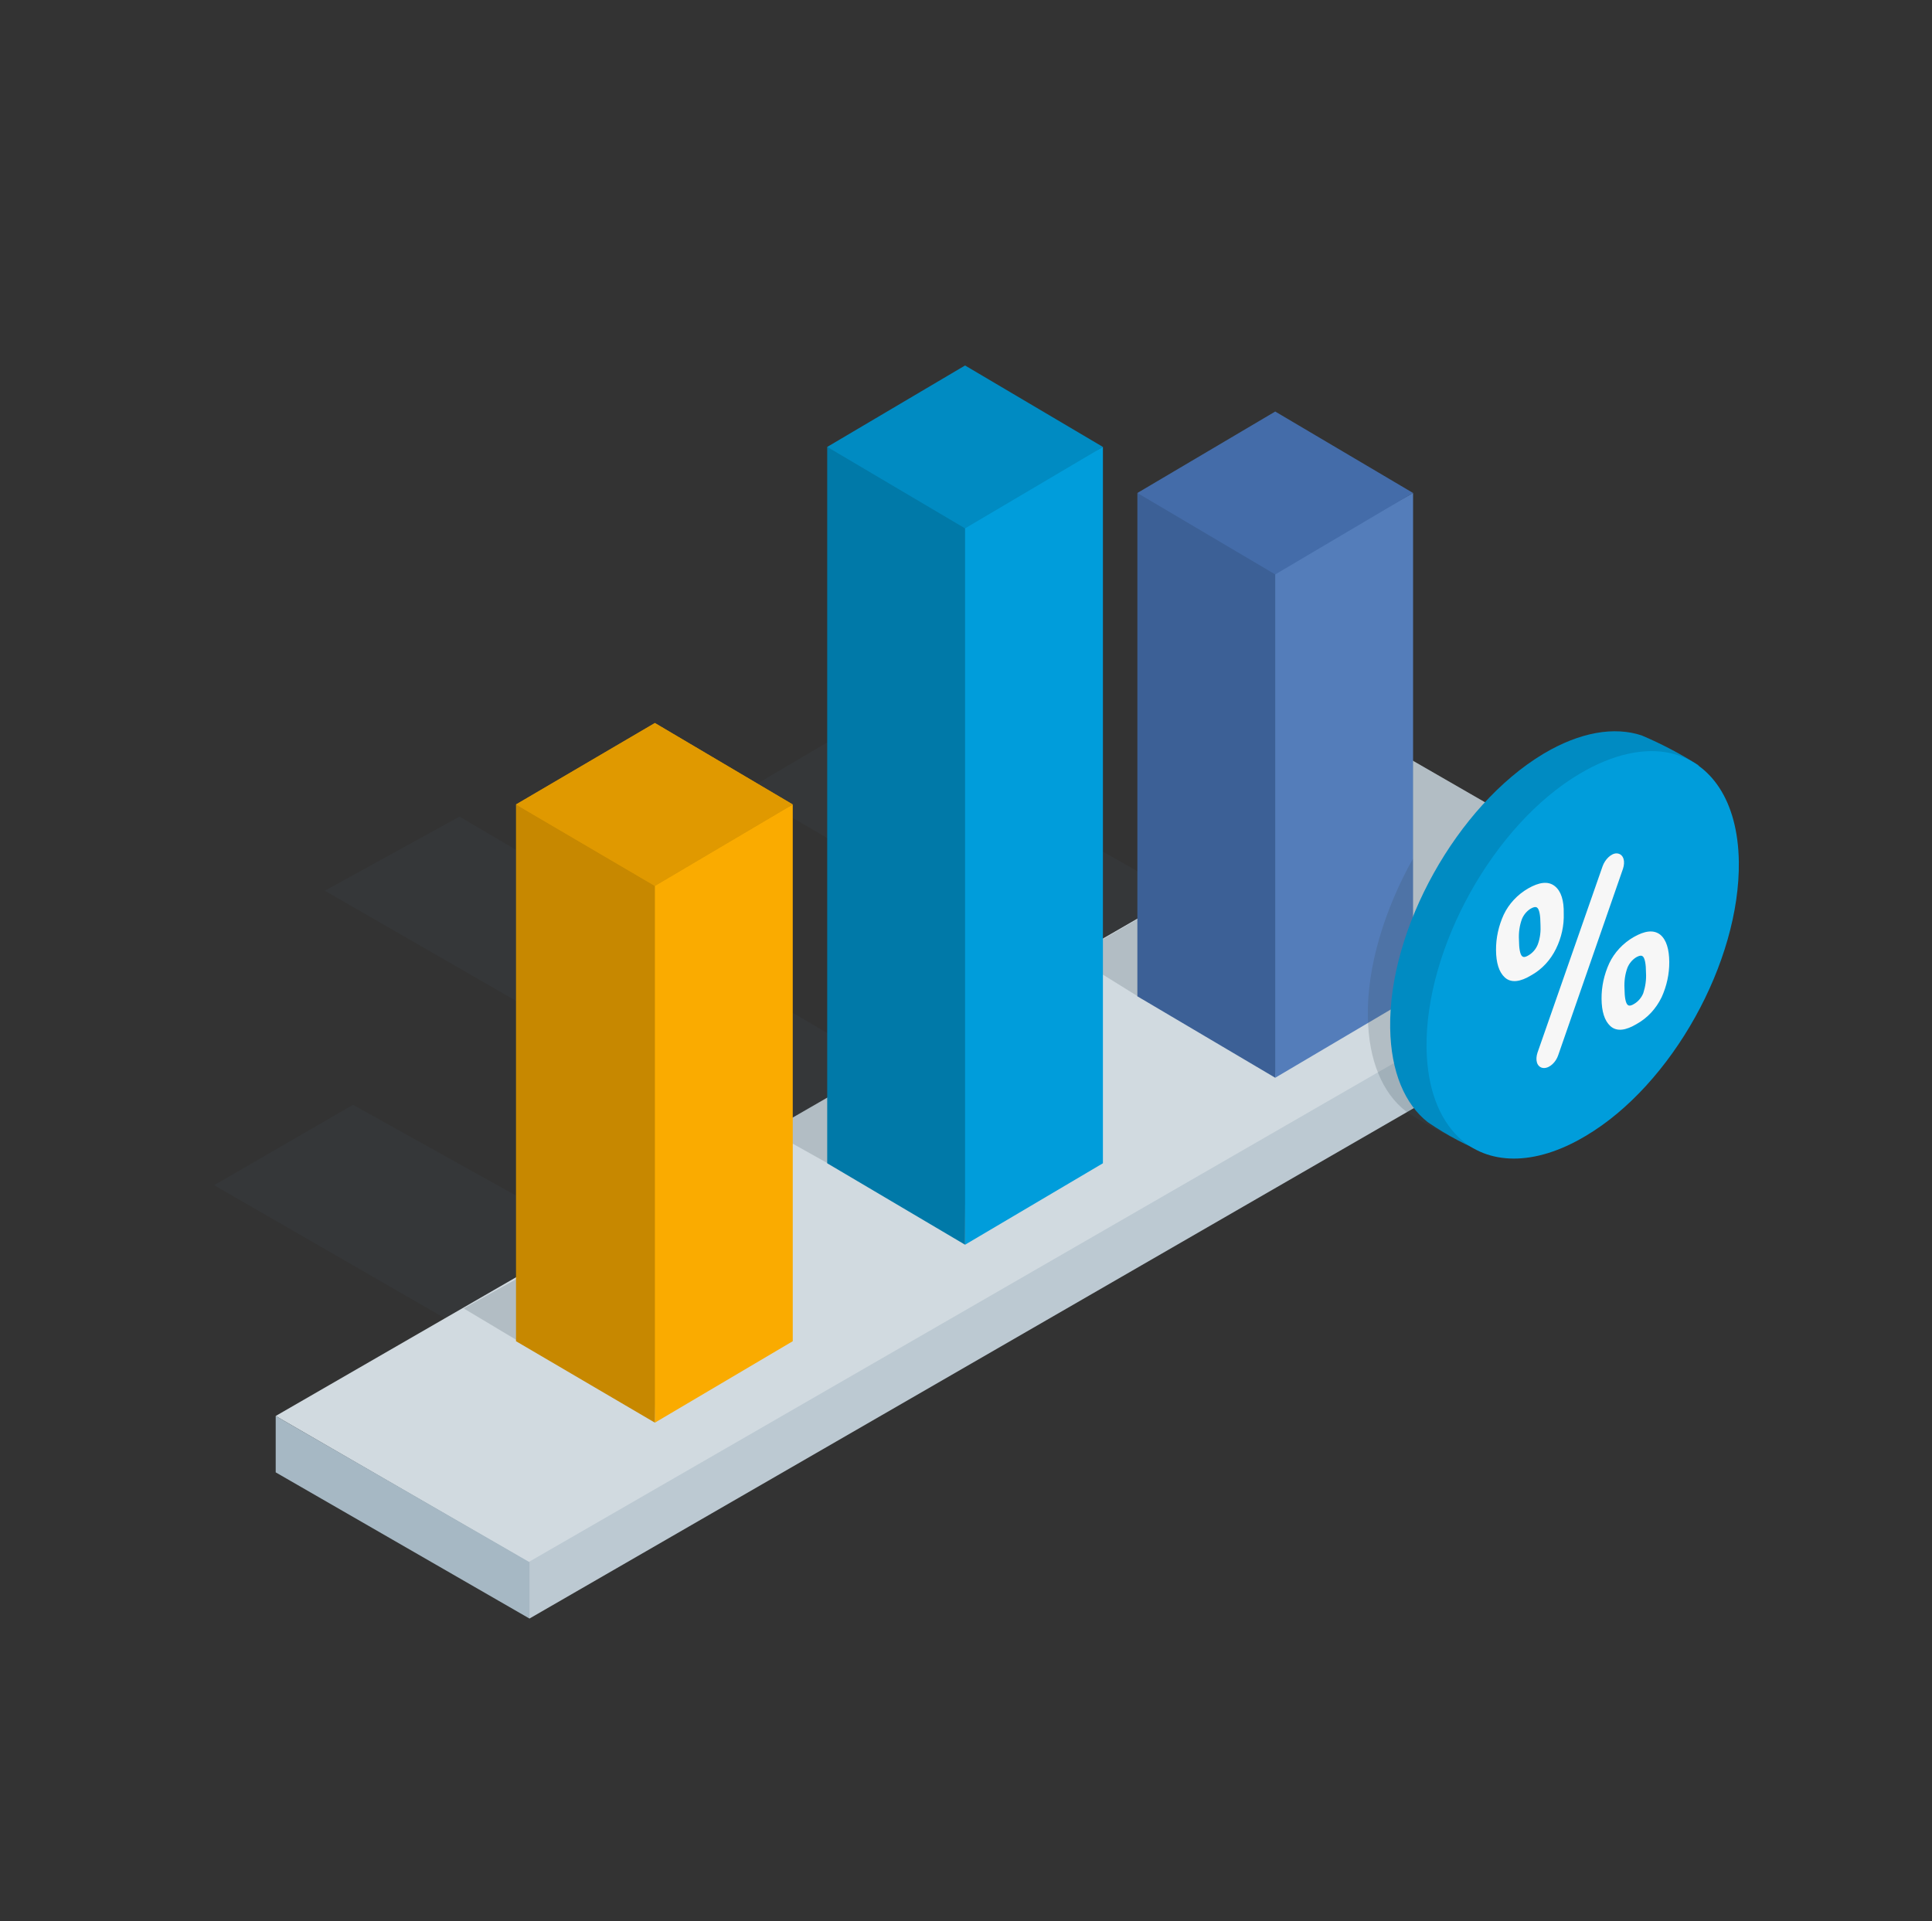 <svg width="185" height="184" viewBox="0 0 185 184" fill="none" xmlns="http://www.w3.org/2000/svg">
<rect x="0" y="0" width="185" height="184" fill="#333333" stroke="none"/>
<path fill-rule="evenodd" clip-rule="evenodd" d="M33.8 105.8L56.6 118.5L55.1 131.7L44.4 125.3L42.7 126.3L20.5 113.5L33.8 105.8ZM83.1 68.8L113.8 86.2V98.5L103.3 92.3L101.6 93.3L71.4 75.7L83.1 68.8ZM44 78.2L86.8 103.4L86.4 115.4L76.2 109.5L74.5 110.3L31.1 85.3L44 78.2Z" fill="#495F6E" fill-opacity="0.1"/>
<path fill-rule="evenodd" clip-rule="evenodd" d="M159.5 92.2L50.7 155L49.041 146.219L159.5 86.8V92.2Z" fill="#BCC9D2"/>
<path fill-rule="evenodd" clip-rule="evenodd" d="M159.5 86.8L50.6 149.6L26.4 135.6L135.2 72.8L159.5 86.8Z" fill="#D1DAE0"/>
<path fill-rule="evenodd" clip-rule="evenodd" d="M50.7 155L26.4 141V135.6L50.7 149.6V155Z" fill="#A6B8C4"/>
<path fill-rule="evenodd" clip-rule="evenodd" d="M56.6 118.5L55.1 131.7L44.4 125.3L56.6 118.5ZM113.293 85.485L109.382 95.68L102.793 91.585L113.293 85.485ZM84.287 102.181L86.4 115.4L73.687 108.281L84.287 102.181Z" fill="#3B4C59" fill-opacity="0.2"/>
<path fill-rule="evenodd" clip-rule="evenodd" d="M61.81 84.44L75.91 77.04V128.44L62.71 136.24L61.81 84.44Z" fill="#FAAB00"/>
<path fill-rule="evenodd" clip-rule="evenodd" d="M62.71 83.84L49.41 77.04V128.44L62.71 136.24V83.84Z" fill="#C78800"/>
<path fill-rule="evenodd" clip-rule="evenodd" d="M62.71 69.24L75.91 77.04L62.71 84.84L49.41 77.04L62.71 69.24Z" fill="#E09900"/>
<path fill-rule="evenodd" clip-rule="evenodd" d="M62.71 69.24L75.91 77.04L62.71 84.84L49.41 77.04L62.71 69.24Z" fill="#E09900"/>
<path fill-rule="evenodd" clip-rule="evenodd" d="M91.41 50.1L105.61 42.8V111.4L92.41 119.2L91.41 50.1Z" fill="#009DDB"/>
<path fill-rule="evenodd" clip-rule="evenodd" d="M92.41 48.7L79.21 42.8V111.4L92.41 119.2V48.7Z" fill="#0079A8"/>
<path fill-rule="evenodd" clip-rule="evenodd" d="M92.41 35L105.61 42.8L92.41 50.6L79.21 42.8L92.41 35Z" fill="#008BC2"/>
<path fill-rule="evenodd" clip-rule="evenodd" d="M121.41 55.01L135.31 47.21V95.41L122.11 103.21L121.41 55.01Z" fill="#547DBA"/>
<path fill-rule="evenodd" clip-rule="evenodd" d="M122.11 52.21L108.91 47.21V95.41L122.11 103.21V52.21Z" fill="#3C6096"/>
<path fill-rule="evenodd" clip-rule="evenodd" d="M122.11 39.41L135.31 47.21L122.11 55.01L108.91 47.21L122.11 39.41Z" fill="#446CA9"/>
<path d="M143.351 77.5C137.957 83.338 134.333 91.978 134.451 99.213C134.503 103.082 138.52 107.656 140.393 109.482C138.349 108.67 136.402 107.634 134.585 106.394C132.399 104.665 131.046 101.591 130.98 97.39C130.882 92.549 132.614 87.026 135.288 82.25C135.288 82.25 135.288 75.863 135.288 72.859L143.351 77.5Z" fill="#3B4C59" fill-opacity="0.2"/>
<path d="M147.78 72.194C151.319 70.082 154.602 69.565 157.201 70.428C159.108 71.237 160.944 72.203 162.692 73.316C160.217 72.767 140.668 108.789 142.531 110.55C140.482 109.742 138.531 108.706 136.713 107.463C134.528 105.743 133.183 102.66 133.117 98.458C132.952 88.935 139.53 77.146 147.78 72.194Z" fill="#008BC2"/>
<path d="M159.94 72.122C163.824 72.996 166.415 76.663 166.503 82.522C166.632 92.101 160.1 103.899 151.831 108.786C146.88 111.741 142.442 111.569 139.653 108.895C137.78 107.069 136.66 104.196 136.599 100.364C136.47 90.785 143.011 78.987 151.262 74.1C154.498 72.177 157.512 71.581 159.94 72.122Z" fill="#009DDB"/>
<path fill-rule="evenodd" clip-rule="evenodd" d="M155.409 83.201L155.411 83.196C155.521 82.856 155.546 82.518 155.461 82.246C155.418 82.108 155.345 81.98 155.232 81.883C155.117 81.785 154.975 81.731 154.817 81.725C154.522 81.712 154.23 81.89 154.007 82.104C153.774 82.327 153.569 82.633 153.454 82.965L147.226 100.802L147.224 100.807C147.113 101.147 147.089 101.485 147.173 101.757C147.216 101.895 147.29 102.024 147.403 102.12C147.518 102.219 147.66 102.272 147.818 102.278C148.119 102.29 148.418 102.13 148.653 101.914C148.893 101.693 149.099 101.385 149.213 101.035L155.409 83.201Z" fill="#F7F7F7"/>
<path fill-rule="evenodd" clip-rule="evenodd" d="M156.429 89.741C155.427 90.319 154.593 91.198 154.096 92.246L154.095 92.249C153.606 93.314 153.349 94.477 153.358 95.64C153.368 96.853 153.635 97.742 154.197 98.26C154.5 98.537 154.88 98.648 155.315 98.602C155.739 98.558 156.215 98.366 156.741 98.049C157.779 97.468 158.577 96.588 159.103 95.514L159.106 95.508C159.595 94.444 159.851 93.281 159.842 92.118C159.833 90.909 159.567 90.011 158.996 89.524L158.99 89.519C158.343 89.002 157.471 89.144 156.429 89.741ZM156.478 96.138L156.471 96.142C156.283 96.26 156.145 96.301 156.048 96.301C155.965 96.302 155.895 96.273 155.826 96.196C155.758 96.119 155.686 95.964 155.635 95.694C155.584 95.43 155.558 95.085 155.554 94.659L155.554 94.647C155.518 93.972 155.605 93.301 155.842 92.66C156.012 92.257 156.296 91.913 156.662 91.682C156.867 91.564 157.014 91.522 157.116 91.521C157.205 91.52 157.274 91.55 157.343 91.627C157.411 91.704 157.482 91.858 157.534 92.128C157.585 92.392 157.611 92.737 157.614 93.164L157.615 93.176C157.65 93.816 157.564 94.458 157.355 95.105C157.185 95.535 156.873 95.908 156.478 96.138Z" fill="#F7F7F7"/>
<path fill-rule="evenodd" clip-rule="evenodd" d="M146.323 85.084C145.321 85.662 144.488 86.542 143.991 87.59L143.99 87.593C143.501 88.657 143.244 89.821 143.253 90.984C143.262 92.196 143.529 93.086 144.092 93.603C144.394 93.881 144.774 93.991 145.21 93.946C145.634 93.901 146.11 93.71 146.635 93.392C147.674 92.811 148.471 91.931 148.998 90.858C149.52 89.792 149.778 88.626 149.737 87.461C149.759 86.252 149.495 85.35 148.885 84.863C148.238 84.346 147.365 84.487 146.323 85.084ZM145.449 89.991C145.413 89.316 145.499 88.644 145.737 88.004C145.907 87.6 146.191 87.256 146.557 87.026C146.762 86.907 146.909 86.865 147.011 86.864C147.1 86.864 147.169 86.893 147.238 86.97C147.306 87.047 147.377 87.201 147.429 87.472C147.479 87.736 147.506 88.081 147.509 88.507L147.51 88.519C147.546 89.169 147.488 89.808 147.252 90.444C147.082 90.876 146.769 91.251 146.372 91.482L146.366 91.486C146.178 91.603 146.039 91.644 145.943 91.645C145.86 91.645 145.79 91.617 145.721 91.539C145.652 91.462 145.581 91.308 145.529 91.037C145.479 90.773 145.452 90.429 145.449 90.002L145.449 89.991Z" fill="#F7F7F7"/>
</svg>
